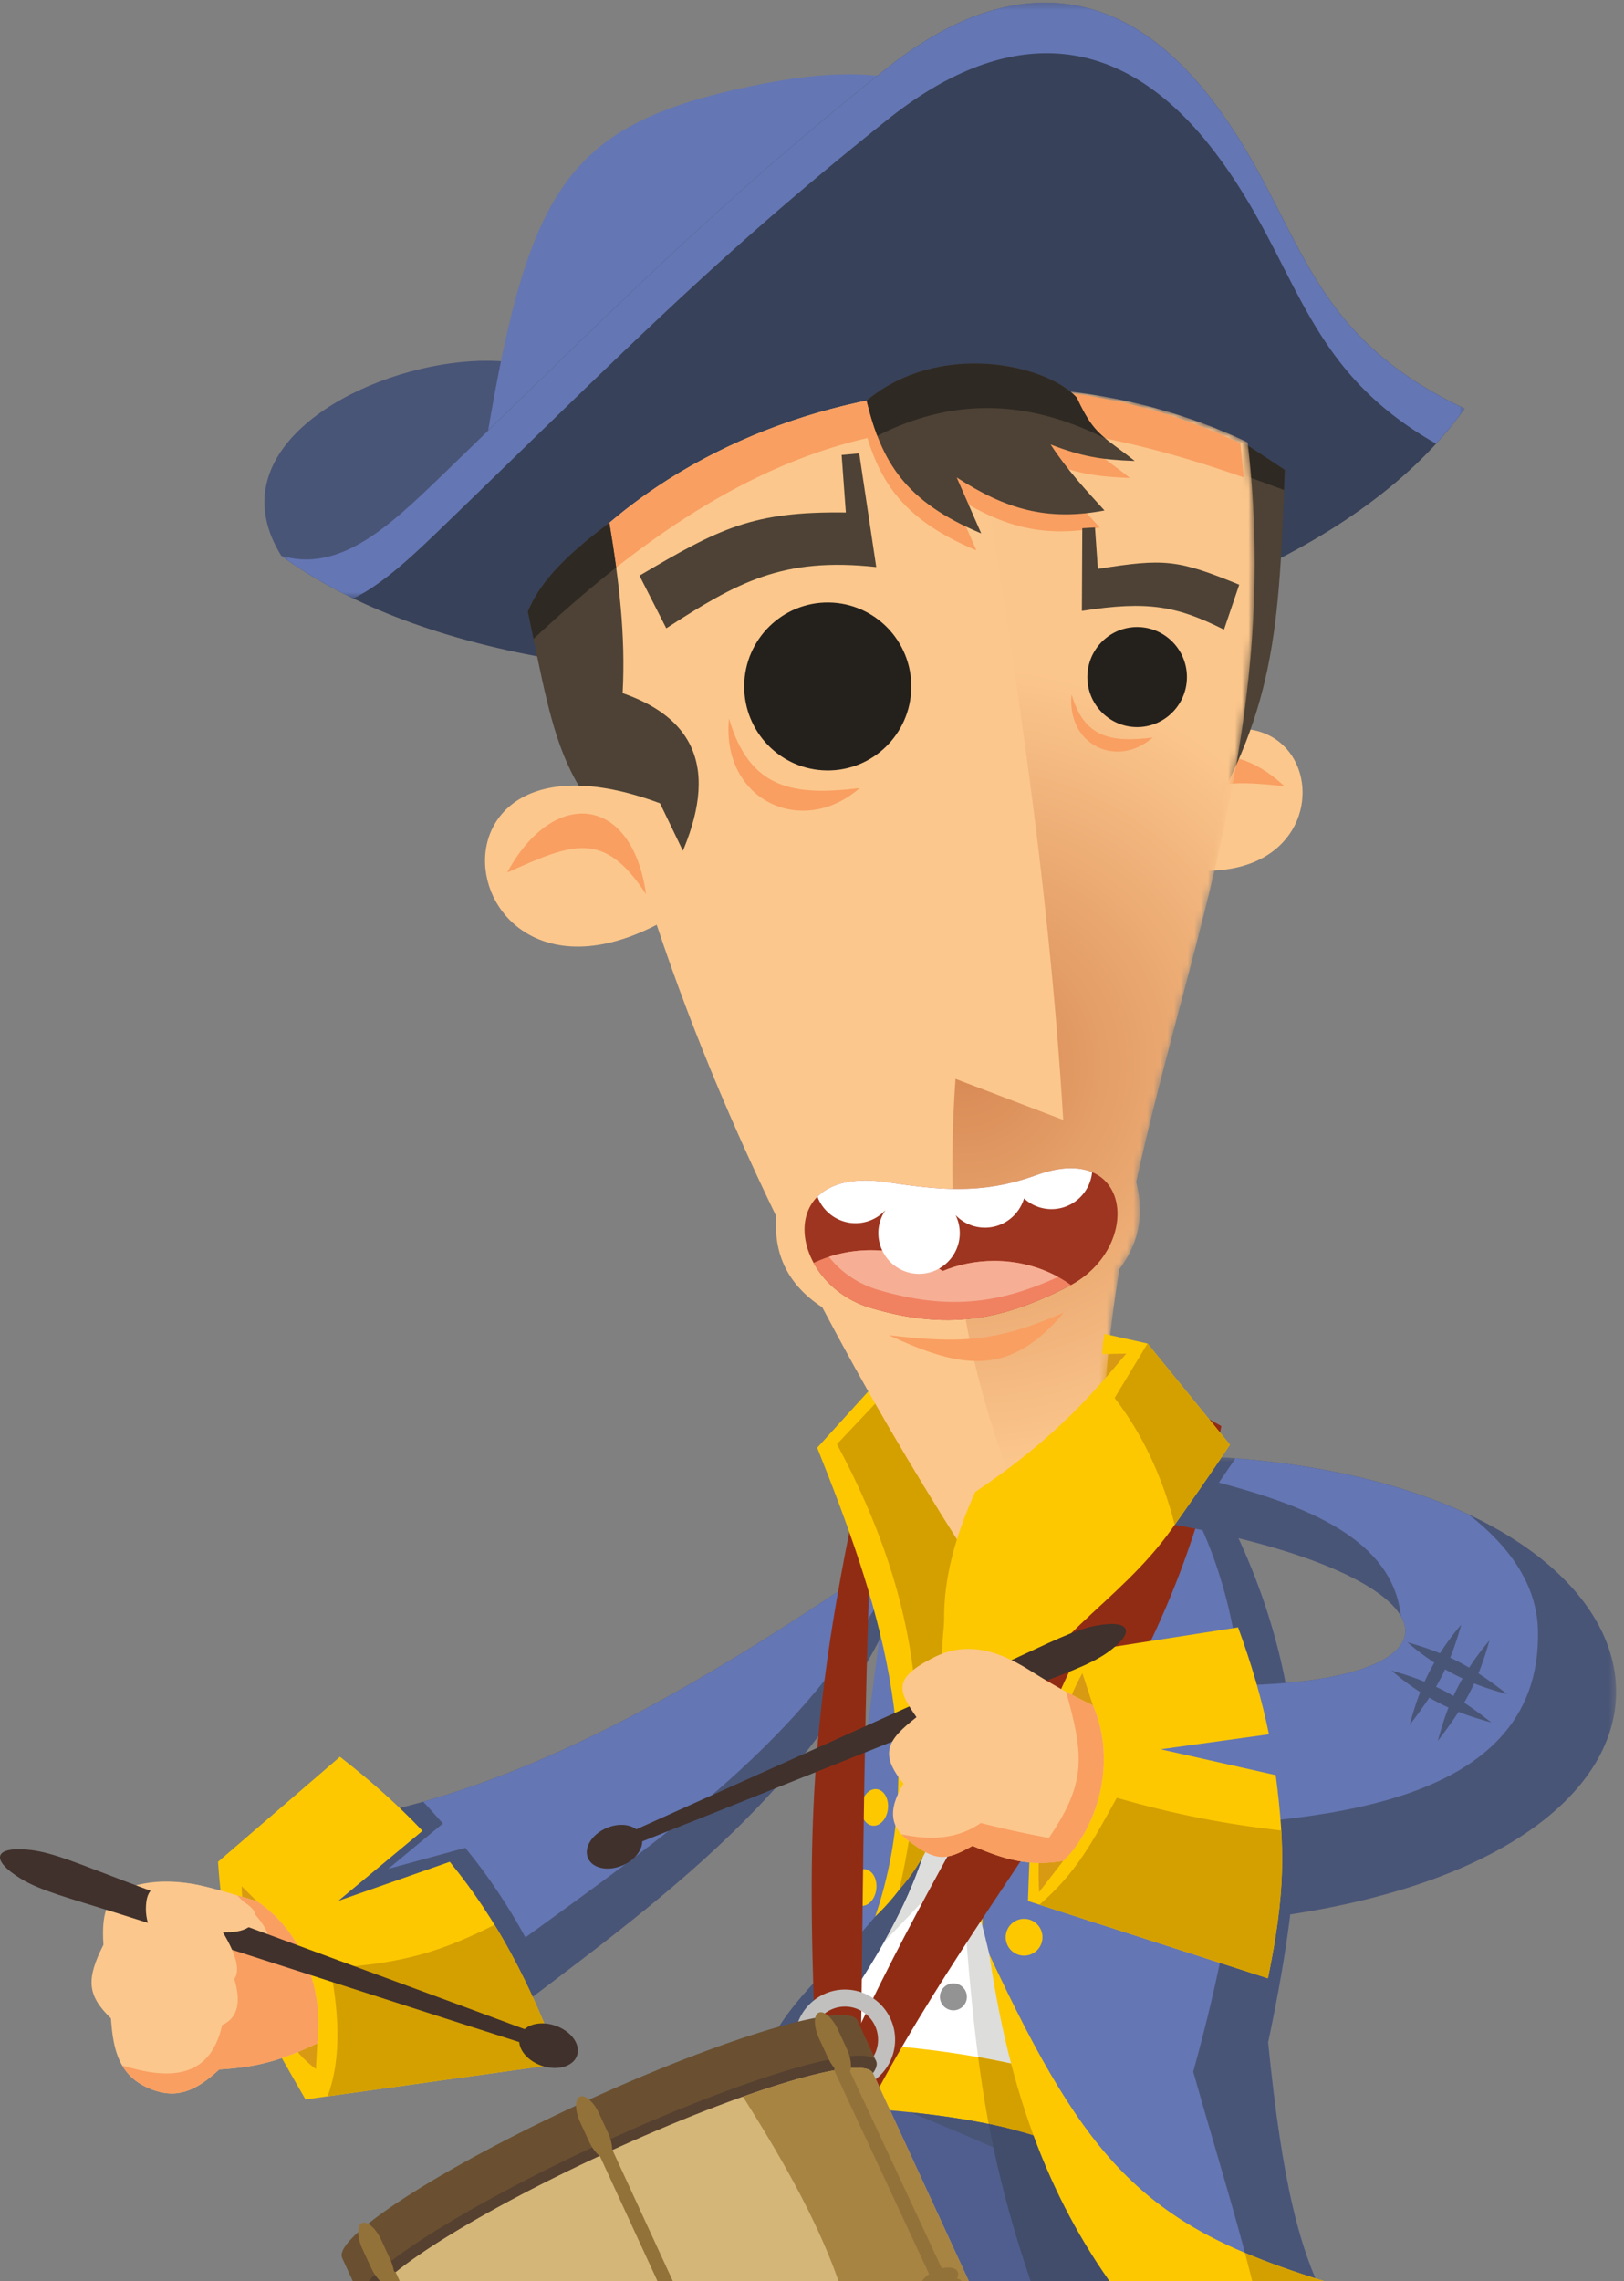 <svg xmlns="http://www.w3.org/2000/svg" xmlns:xlink="http://www.w3.org/1999/xlink" width="240" height="337" viewBox="0 0 240 337">
    <rect x="0" y="0" width="240" height="337" fill="#808080" stroke="none"/>
    <defs>
        <path id="a" d="M.385.378h174.888v99.324H.385z"/>
        <path id="c" d="M.385.378h174.888v88.033H.385z"/>
        <path id="e" d="M.438 24.746c4.745 47.823 26.83 97.975 57.197 145.312l3.115 2.812 17.256-9.966c-.263-11.396.728-22.107 2.424-32.42 3.271-4.355 3.545-8.642 2.484-12.88 3.166-14.492 7.314-28.422 10.776-42.668 5.015-20.635 8.602-41.94 5.695-66.59C87.737 2.795 74.99.207 62.341.207 38.774.206 15.552 9.193.438 24.745"/>
        <radialGradient id="f" cx="56%" cy="58%" r="59.313%" fx="56%" fy="58%" gradientTransform="matrix(1 0 0 .579 0 .244)">
            <stop offset="0%" stop-color="#D88954"/>
            <stop offset="100%" stop-color="#FBC68C"/>
        </radialGradient>
        <path id="h" d="M.056.537h73.527v69.209H.056z"/>
    </defs>
    <g fill="none" fill-rule="evenodd">
        <path fill="#FCC78C" d="M168.812 113.959c28.676-22.941 34.962 24.943-1.655 12.586l1.655-12.586z"/>
        <path fill="#F99F61" d="M174.066 124.209c2.486-9.429 6.876-8.937 15.742-8.08-8.983-8.373-17.999-4.215-15.742 8.08"/>
        <path fill="#495577" d="M129.968 231.021c-26.325 17.76-55.864 36.24-87.644 38.887-.892 17.288 8.553 24.848 24.172 34.388 26.387-20.517 51.882-36.264 65.924-67.048l-2.452-6.227z"/>
        <path fill="#6476B3" d="M129.968 231.021c-20.656 13.937-43.29 28.314-67.435 35.138.753.744 2.21 2.46 2.923 3.214l-8.08 6.7 11.387-3.1c3.383 4.125 6.288 8.478 8.89 13.231 20.801-15.11 41.424-29.371 53.552-52.04l-1.237-3.143z"/>
        <path fill="#FDC800" d="M45.145 310.132l37.628-5.255c-4.406-11.921-9.353-21.364-16.305-29.842L50.002 280.8l12.435-10.338c-3.543-3.741-7.56-7.34-12.198-10.94l-18.02 15.513c.949 13.882 3.578 18.934 12.926 35.097"/>
        <path fill="#D4A000" d="M48.407 309.676l34.366-4.8c-2.864-7.753-5.96-14.457-9.688-20.53-7.683 3.853-13.447 5.753-24.277 6.374 1.122 5.828 1.836 13.045-.4 18.956"/>
        <path fill="#D89A13" d="M35.711 278.647l2.235 2.198 8.942 21.011-.202 3.788c-7.028-5.06-10.698-18.37-10.975-26.997"/>
        <path fill="#FCC78C" d="M46.887 301.856c-5.22 2.436-8.545 3.5-14.495 3.86-3.435 3.194-6.266 4.368-9.955 2.954-4.83-1.851-5.722-5.76-6.04-10.504-3.563-3.444-3.66-5.803-1.108-10.881-.374-5.303.824-7.7 4.497-8.698 6.446-1.75 12.022.524 18.16 2.257 6.853 4.572 9.917 13.202 8.941 21.012"/>
        <path fill="#F99F61" d="M46.887 301.856c-5.22 2.436-8.545 3.5-14.495 3.86-3.435 3.194-6.266 4.368-9.955 2.954-2.136-.819-3.502-2.04-4.389-3.56 6.33 1.957 12.946 2.416 14.772-5.958 4.852-2.161.94-9.712-1.334-13.037 11.943 3.497 8.565-1.196 3.574-6.118.953.285 1.912.573 2.886.847 6.853 4.572 9.917 13.202 8.941 21.012"/>
        <path fill="#40312C" d="M4.509 273.285c3.382.386 7.448 2.163 14.08 4.663 12.79 4.823 51.135 18.877 58.936 21.806.997-.879 2.783-1.127 4.562-.513 2.325.801 3.756 2.777 3.192 4.411-.564 1.633-2.91 2.306-5.235 1.503-1.902-.656-3.204-2.095-3.309-3.49-8.07-2.544-46.747-15.07-59.727-19.141-6.76-2.12-11.06-3.23-13.96-5.012-4.596-2.823-3.902-4.84 1.46-4.227"/>
        <path fill="#FCC78C" d="M32.93 285.445c4.21.144 4.939-1.677 4.788-2.659-.332-2.158-7.743-4.698-11.645-4.714-3.964-.015-4.408 1.78-4.501 3.523-.539 9.91 19.938 18.006 11.358 3.85"/>
        <path fill="#495577" d="M63.308 91.274l-21.741-9.176c-18.51-29.848 73.67-45.224 34.295-2.134l-12.554 11.31z"/>
        <path fill="#6476B3" d="M71.279 68.818C77.8 28.068 83.11 18.563 111.07 12.706c23.806-4.986 33.733.62 47.893 19.408L71.28 68.818z"/>
        <g transform="translate(41.182)">
            <mask id="b" fill="#fff">
                <use xlink:href="#a"/>
            </mask>
            <path fill="#374159" d="M.385 82.098c8.945 2.56 16.155-4.546 24.634-12.74C50.842 44.393 64.653 30.2 89.844 10.102c15.905-12.687 33.328-14.852 48.368 5.02 13.367 17.662 12.532 33.654 37.06 45.244C145.369 102.217 42.13 112.632.386 82.098" mask="url(#b)"/>
        </g>
        <g transform="translate(41.182)">
            <mask id="d" fill="#fff">
                <use xlink:href="#c"/>
            </mask>
            <path fill="#6476B3" d="M.385 82.098c8.945 2.56 16.155-4.546 24.634-12.74C50.842 44.393 64.653 30.2 89.844 10.102c15.905-12.687 33.328-14.852 48.368 5.02 13.367 17.662 12.532 33.654 37.06 45.244a54.938 54.938 0 0 1-4.222 5.175c-20.015-11.363-20.095-26.417-32.598-42.933-15.037-19.872-32.462-17.709-48.365-5.02-25.193 20.098-39.003 34.291-64.83 59.258-4.973 4.808-9.512 9.242-14.22 11.566-3.873-1.865-7.446-3.968-10.652-6.313" mask="url(#d)"/>
        </g>
        <path fill="#D89A13" d="M150.327 194.438l18.707 4.866-11.723 16.383z"/>
        <path fill="#6476B3" d="M131.908 226.647c-3.577 31.517-12.954 80.093-3.53 107.771l8.736 5.3 7.101-57.719-1.894-48.728-1.893-17.979-8.52 11.355z"/>
        <path fill="#FDC800" d="M127.835 276.132c1.088.12 1.838 1.426 1.674 2.918-.166 1.491-1.181 2.603-2.271 2.482-1.088-.12-1.837-1.426-1.674-2.918.166-1.49 1.183-2.603 2.271-2.482M129.552 264.298c1.088.119 1.839 1.425 1.674 2.918-.166 1.49-1.181 2.602-2.271 2.481-1.088-.119-1.838-1.425-1.674-2.918.164-1.49 1.183-2.601 2.271-2.481"/>
        <path fill="#495577" d="M119.6 331.746c-12.25-8.956-11.457-20.074-5.428-30.805 5.664-10.083 16.094-14.972 23.173-30.584-.561 20.049 1.352 50.585-17.745 61.389"/>
        <path fill="#3B485E" d="M115.103 336.851c9.472 32.735 26.196 23.261 48.535 45.303 5.208-5.457 7.089-7.948 11.9-15.475 7.838 7.825 11.437 11.824 18.81 16.992 4.18-2.693 7.16-5.65 9.027-8.697-4.042-15.226-3.022-15.658-6.496-29.313l-42.003-63.786-39.773 54.976z"/>
        <path fill="#FFF" d="M134.94 217.324l8.173 6.365 23.296-17.491c3.064 18.51 16.103 110.484 24.045 129.07-26.397-.477-63.444-12.626-73.434-28.347 32.033-41.608 20.047-48.529 17.92-89.597"/>
        <path fill="#DDDDDC" d="M181.148 334.668c-10.366-1.102-21.588-3.645-31.817-7.233a158.737 158.737 0 0 1-4.139-19.057c-1.517-9.963-2.334-20.327-3.218-33.412l-11.32 11.922c3.684-6.528 5.866-12.092 7.05-17.328l1.306-2.631 27.665 24.87 14.473 42.869z"/>
        <path fill="#949393" d="M144.802 265.243a1.994 1.994 0 0 0 1.991-1.99 1.997 1.997 0 0 0-1.99-1.992 1.997 1.997 0 0 0-1.993 1.991c0 1.098.895 1.99 1.992 1.99"/>
        <path fill="#912C14" d="M127.153 218.546c-8.94 40.889-7.554 57.725-6.222 96.785l6.184-3.93c.551-40.229.451-56.79 1.951-93.973l-1.913 1.118z"/>
        <path fill="#FDC800" d="M130.04 203.65l-9.273 10.218c8.824 22.055 16.733 45.205 8.579 69.246 15.537-14.616 13.308-43.152 11.77-60.979-3.097-4.273-9.005-14.203-11.077-18.484"/>
        <path fill="#D4A000" d="M132.903 279.14c14.592-16.066 8.556-53.014 8.214-57.005-2.698-3.723-7.524-11.728-10.095-16.564l-7.338 7.768c12.801 23.81 14.229 43.864 9.219 65.802"/>
        <path fill="#FDC800" d="M115.126 313.234l8.806-11.42c18.049.415 51.818 5.444 65.763 24.845l-4.013 11.885c-13.977-.25-64.736-15.153-70.556-25.31"/>
        <path fill="#D4A000" d="M144.558 303.885c9.853 1.732 20.442 4.712 29.436 9.586l8.38 24.825c-7.443-.856-19.907-3.855-32.136-7.752-2.162-7.168-3.88-14.525-5.047-22.167a228.815 228.815 0 0 1-.633-4.492"/>
        <path fill="#505E8F" d="M120.234 310.96c-22.937 11.051-43.12 23.243-38.845 56.924 1.659 13.063 9.686 19.39 19.668 19.82 7.583.327 20.159-.95 21.149-10.833 1.503-14.99 1.524-21.997 16.58-28.202-4.227 16.104 7.065 26.017 17.348 37.115 10.064-3.958 17.58-8.637 23.048-18.79l-.136-.281c-8.338-17.327-17.995-23.551-4.153-39.714-16.923-12.165-28.486-14.594-54.659-16.038"/>
        <path fill="#495577" d="M149.893 314.653c-4.613-1.203-9.607-2.017-15.403-2.622 7.448 3.021 16.385 6.937 16.204 6.997l-.801-4.375z"/>
        <path fill="#424D6B" d="M170.635 377.702c3.28-2.766 6.116-6.198 8.547-10.709l-.136-.28c-8.338-17.328-17.997-23.55-4.153-39.714-10.088-7.252-18.27-11.042-28.777-13.229 4.32 22.851 13.53 43.29 24.52 63.932"/>
        <path fill="#6476B3" d="M153.339 230.882c-5.287 22.108-12.5 36.501-8.357 52.86 7.017 27.203 8.515 55.46 44.49 67.37l6.974-10.245c-4.362-8.096-6.946-18.207-9.041-39.155 6.632-31.41 8.458-59.88-15.838-94.022l-18.228 23.192z"/>
        <path fill="#495577" d="M187.994 350.604c.486.17.976.342 1.478.506l6.974-10.243c-4.362-8.097-6.946-18.207-9.041-39.154 5.848-27.7 7.954-53.113-8.29-82.147l-3.36 2.476c13.31 24.777 7.815 57.918.584 84.003 4.446 15.77 9.057 29.732 11.655 44.559"/>
        <path fill="#FDC800" d="M146.211 288.723c14.579 31.258 23.295 40.21 49.397 48.229 5.227 13.897 5.884 21.312 7.768 38.024-28.967-24.073-50.338-39.364-57.165-86.253"/>
        <path fill="#D4A000" d="M183.981 332.8c3.47 1.474 7.31 2.825 11.627 4.152 5.228 13.897 5.886 21.312 7.767 38.024-4.783-3.977-9.36-7.712-13.7-11.394-.878-10.746-3.017-20.713-5.694-30.782"/>
        <path fill="#FDC800" d="M157.13 271.76a2.717 2.717 0 1 1 0 5.433 2.717 2.717 0 0 1 0-5.433M151.238 283.462a2.718 2.718 0 1 1 0 5.432 2.718 2.718 0 0 1 0-5.432"/>
        <path fill="#949393" d="M140.896 296.977a1.994 1.994 0 0 0 1.993-1.99 1.996 1.996 0 0 0-1.993-1.993 1.997 1.997 0 0 0-1.99 1.992c0 1.097.896 1.99 1.99 1.99M143.374 281.216a1.996 1.996 0 0 0 1.991-1.992c0-1.096-.894-1.99-1.99-1.99a1.995 1.995 0 0 0-1.992 1.99c0 1.097.895 1.992 1.991 1.992"/>
        <path fill="#FDC800" d="M140.005 235.428c-2.141 16.312-.915 34.663 5.175 49.084-.013-14.49.475-26.955 7.274-38.227l-12.449-10.857z"/>
        <path fill="#912C14" d="M180.498 210.67c-8.65 45.176-37 67.45-56.477 109.432l-4.492-3.928c19.316-46.425 36.816-62.599 51.983-110.557l8.986 5.052z"/>
        <path fill="#C1C0BF" d="M128.33 297.852a4.878 4.878 0 0 0-3.458-1.429 4.878 4.878 0 0 0-3.457 1.429l-.002.003a4.87 4.87 0 0 0-1.43 3.458c0 1.35.546 2.573 1.43 3.455l.002.003a4.871 4.871 0 0 0 3.457 1.428 4.871 4.871 0 0 0 3.458-1.428l.003-.003a4.864 4.864 0 0 0 1.429-3.455 4.868 4.868 0 0 0-1.429-3.458l-.003-.003zm-3.458-3.945c2.04 0 3.892.829 5.234 2.17l.001.001.004.002a7.376 7.376 0 0 1 2.168 5.233c0 2.04-.827 3.889-2.168 5.23l-.004.001-.001.002a7.377 7.377 0 0 1-5.234 2.17 7.38 7.38 0 0 1-5.233-2.17v-.002l-.002-.001a7.368 7.368 0 0 1-2.171-5.23c0-2.043.828-3.89 2.171-5.233l.002-.002v-.001a7.385 7.385 0 0 1 5.233-2.17z"/>
        <path fill="#6A5031" d="M86.136 310.584c21.024-9.683 39.198-15.1 40.582-12.099l2.767 6.007-76.152 35.072-2.768-6.007c-1.384-3.004 14.546-13.291 35.571-22.973"/>
        <path fill="#564030" d="M88.903 316.59c21.026-9.682 39.2-15.1 40.582-12.098 1.385 3.004-14.545 13.291-35.57 22.973-21.024 9.683-39.198 15.1-40.582 12.099-1.383-3.004 14.547-13.291 35.57-22.973"/>
        <path fill="#D4B679" d="M89.571 318.038c20.436-9.411 38.102-14.68 39.447-11.76l27.87 60.475-74.021 34.09-27.871-60.473c-1.347-2.92 14.14-12.92 34.575-22.332"/>
        <path fill="#A78442" d="M109.792 309.724c10.751-3.814 18.362-5.32 19.227-3.446l27.87 60.475-31.827 14.658c5.685-29.22 2.533-43.598-15.27-71.687"/>
        <path fill="#93723A" d="M138.041 337.494a1.031 1.031 0 0 1 1.73-1.124l18.036 28.024a1.03 1.03 0 1 1-1.73 1.124l-18.036-28.024zM87.834 316.738a1.032 1.032 0 1 1 1.877-.865l14.13 30.664.092.459-1.138 38.84a1.026 1.026 0 0 1-1.057.999 1.027 1.027 0 0 1-1-1.056l1.128-38.593-14.032-30.448z"/>
        <path fill="#93723A" d="M123.399 306.1a1.027 1.027 0 1 1 1.864-.868l14.576 31.266.093.361 2.256 31.536a1.03 1.03 0 0 1-2.056.147l-2.242-31.35-14.491-31.093zM58.604 335.939a1.027 1.027 0 0 0-1.87.853l14.302 31.392.211.307 22.513 22.205a1.03 1.03 0 1 0 1.447-1.464l-22.38-22.077-14.223-31.216zM88.565 312.272c.429.933.84 1.826 1.271 2.758.811 1.763.843 3.48.072 3.837-.773.356-2.058-.786-2.87-2.546-.43-.933-.841-1.829-1.272-2.762-.811-1.76-.843-3.478-.072-3.835.773-.354 2.058.786 2.87 2.548"/>
        <path fill="#93723A" d="M123.855 299.866c.43.933.841 1.828 1.272 2.759.811 1.762.844 3.48.071 3.836-.773.356-2.057-.785-2.87-2.546a869.48 869.48 0 0 0-1.272-2.76c-.81-1.762-.844-3.48-.07-3.835.772-.356 2.057.784 2.87 2.546M53.568 332.236c.429.932.84 1.827 1.273 2.76.81 1.76 2.096 2.902 2.867 2.547.775-.356.743-2.074-.07-3.836l-1.271-2.758c-.811-1.764-2.1-2.903-2.87-2.55-.773.358-.742 2.076.07 3.837M138.162 335.45c1.504-.692 3.014-.628 3.37.143.357.773-.576 1.96-2.083 2.655-1.504.692-3.014.629-3.369-.144-.356-.773.577-1.962 2.082-2.654"/>
        <path fill="#93723A" d="M138.884 337.02c1.505-.694 3.014-.629 3.372.142.357.773-.576 1.96-2.083 2.656-1.504.691-3.014.628-3.369-.145-.356-.772.575-1.961 2.08-2.653"/>
        <path fill="#4D4235" d="M183.714 65.36l6.152 4.046c-.844 23.027-1.22 36.182-13.77 55.537l7.618-59.582z"/>
        <path fill="#2E2923" d="M183.714 65.36l6.152 4.046-.11 2.974c-2.252-.85-4.461-1.645-6.634-2.39l.592-4.63z"/>
        <g transform="translate(85 57)">
            <mask id="g" fill="#fff">
                <use xlink:href="#e"/>
            </mask>
            <path fill="url(#f)" d="M.438 24.746c4.745 47.823 26.83 97.975 57.197 145.312l3.115 2.812 17.256-9.966c-.263-11.396.728-22.107 2.424-32.42 3.271-4.355 3.545-8.642 2.484-12.88 3.166-14.492 7.314-28.422 10.776-42.668 5.015-20.635 8.602-41.94 5.695-66.59C87.737 2.795 74.99.207 62.341.207 38.774.206 15.552 9.193.438 24.745" mask="url(#g)"/>
        </g>
        <g>
            <path fill="#FCC78C" d="M141.825 228.055c-7.291-11.5-14.103-23.17-20.306-34.93-5.263-3.433-7.19-8.033-6.799-13.437-15.776-32.586-26.568-65.665-29.708-97.702 14.316-14.909 35.953-23.814 58.232-24.609 6.063 36.056 11.685 71.445 13.884 108.062l-15.923-6.059c-1.956 28.082 2.437 45.513 11.21 67.12l-7.496 4.383-3.094-2.828z"/>
            <path fill="#F99F61" d="M85.72 88.223a212.541 212.541 0 0 1-.708-6.237c12.056-12.556 29.307-20.853 47.76-23.633 6.45-2.842 13.63-2.556 18.948-.884 10.825.628 21.604 3.222 31.573 8.03.196 1.691.363 3.363.5 5.024-8.465-2.966-16.362-5.118-23.87-6.38 1.731 2.832 3.236 3.427 7.064 6.46-4.97-.18-7.802-.647-12.43-2.434 2.442 3.756 5.232 6.755 7.961 9.75-8.533 1.608-14.69-.22-21.843-4.885l3.62 8.272c-9.959-4.17-13.823-9.224-16.103-16.599-14.082 3.268-27.685 10.878-42.471 23.516"/>
            <g transform="translate(165.257 214.456)">
                <mask id="i" fill="#fff">
                    <use xlink:href="#h"/>
                </mask>
                <path fill="#495577" d="M10.911 34.472c43.525 1.207 41.315-15.771-2.567-23.676L8.739.536c80.605 1.802 90.56 62.679 4.34 69.21L.056 46.35l.964-8.243 9.891-3.635z" mask="url(#i)"/>
            </g>
            <path fill="#6476B3" d="M176.168 248.929c24.254.672 34.3-4.303 30.854-10.207l.004-.002c-1.237-11.495-14.346-16.373-26.894-19.7.81-1.172 1.627-2.369 2.452-3.594 14.045 1.115 25.597 4.14 34.508 8.334 6.02 4.71 10.026 10.35 10.193 17.072.664 27.158-35.434 28.195-56.802 29.266l-5.17-9.292.963-8.242 9.892-3.635z"/>
            <path fill="#FDC800" d="M163.231 197.05l6.35 1.424 12.176 14.946c-2.936 4.44-5.794 8.485-8.509 12.334-8.01 11.374-19.766 16.392-25.178 30.09-5.763-6.888-8.327-9.323-8.53-15.992-.199-6.672 1.749-13.189 4.585-19.46 12.16-8.12 17.937-15.241 22.313-20.432l-3.534.08c.017-1.034.112-2.034.327-2.99"/>
            <path fill="#D4A000" d="M169.58 198.474l12.177 14.945c-2.808 4.249-5.548 8.135-8.157 11.837-1.819-7.208-4.899-13.617-8.879-18.74l4.86-8.042z"/>
            <path fill="#24211D" d="M122.476 89.005c-6.82-.083-12.414 5.407-12.496 12.256-.08 6.85 5.38 12.472 12.2 12.555 6.816.082 12.411-5.408 12.492-12.258.084-6.849-5.378-12.47-12.196-12.553"/>
            <path fill="#4D4235" d="M126.979 66.978l2.516 16.79c-13.811-1.505-20.51 2.24-31.03 9.047l-3.96-7.777c11.771-6.952 16.699-9.52 30.498-9.331l-.623-8.499 2.599-.23z"/>
            <path fill="#24211D" d="M168.14 92.628c-4.063-.049-7.398 3.222-7.447 7.304-.047 4.08 3.205 7.432 7.27 7.48 4.062.049 7.395-3.222 7.444-7.304.049-4.081-3.207-7.43-7.268-7.48"/>
            <path fill="#4D4235" d="M159.944 78.03l-.06 12.217c9.904-1.57 14.179-.64 21.003 2.764l2.25-6.635c-9.098-3.724-11.082-3.909-20.887-2.335l-.431-6.118-1.875.107zM92.014 102.398c.46-8.66-.545-16.622-1.964-25.16-6.499 4.874-10.245 8.73-12.039 13.117 4.325 20.743 4.638 26.249 20.52 40.264 6.368-11.733 8.127-23.132-6.517-28.221"/>
            <path fill="#2E2923" d="M91.06 83.841a217.28 217.28 0 0 0-1.011-6.602c-6.497 4.874-10.243 8.729-12.037 13.115.294 1.41.568 2.748.83 4.025 4.17-3.894 8.231-7.402 12.218-10.538"/>
            <path fill="#FCC78C" d="M97.542 118.67c-40.432-15.051-29.743 40.905 6.492 13.48l-6.492-13.48z"/>
            <path fill="#F99F61" d="M95.472 132.098c-6.254-9.635-10.963-7.454-20.522-3.207 6.913-12.71 18.494-11.396 20.522 3.207"/>
            <path fill="#4D4235" d="M128.074 59.18c2.196 9.057 5.666 14.903 16.93 19.618l-3.623-8.27c7.157 4.664 13.313 6.492 21.845 4.882-2.73-2.993-5.521-5.992-7.964-9.748 4.632 1.786 7.462 2.254 12.433 2.432-4.871-3.858-5.98-3.769-8.58-9.367-4.534-4.941-20.327-8.447-31.041.453"/>
            <path fill="#2E2923" d="M128.074 59.18c.452 1.865.959 3.592 1.576 5.203 10.689-5.441 21.684-5.637 33.709.392-1.644-1.356-2.672-2.662-4.243-6.048-4.535-4.941-20.328-8.447-31.042.453"/>
            <path fill="#F99F61" d="M107.733 106.143c3.026 10.433 9.514 11.483 19.315 10.274-8.488 7.424-20.51 1.807-19.315-10.274M158.36 102.577c1.878 6.477 5.906 7.128 11.99 6.377-5.27 4.609-12.73 1.12-11.99-6.377"/>
            <path fill="#9E3520" d="M153.232 173.576c-7.843 2.833-13.867 2.307-22.161 1.065-17.025-2.55-14.68 15.004-2.305 18.603 10.866 3.163 18.921 2.045 29.197-3.244 10.923-5.617 9.425-21.537-4.731-16.424"/>
            <path fill="#F08262" d="M120.243 186.562c1.595 2.916 4.537 5.523 8.524 6.681 10.866 3.163 18.92 2.046 29.197-3.244.104-.054.207-.11.31-.166-3.104-2.232-7.046-3.567-11.338-3.567-2.717 0-5.294.536-7.607 1.496-2.984-1.936-6.652-3.077-10.618-3.077-3.06 0-5.938.68-8.468 1.877"/>
            <path fill="#F6AF95" d="M156.365 188.632c-2.745-1.5-5.974-2.365-9.429-2.365-2.717 0-5.294.536-7.607 1.494-2.984-1.936-6.652-3.075-10.618-3.075-2.181 0-4.273.343-6.207.976 1.696 2.164 4.197 3.989 7.348 4.906 9.903 2.882 17.472 2.21 26.513-1.936"/>
            <path fill="#FFF" d="M153.232 173.576c-7.843 2.833-13.867 2.307-22.161 1.065-5.042-.755-8.385.255-10.27 2.141.864 2.286 3.062 3.913 5.64 3.913a6 6 0 0 0 4.438-1.96 6.016 6.016 0 1 0 10.341.77 5.996 5.996 0 0 0 4.338 1.853c2.725 0 5.03-1.821 5.777-4.317a5.996 5.996 0 0 0 4.06 1.58c3.128 0 5.7-2.395 6-5.46-1.953-.824-4.672-.845-8.163.415"/>
            <path fill="#F99F61" d="M157.207 193.902c-9.902 4.298-15.057 4.61-25.832 3.344 10.8 5.05 17.889 6.154 25.832-3.344"/>
            <path fill="#FDC800" d="M151.917 280.829l35.459 11.416c2.558-12.497 2.57-19.1 1.155-30.013l-17.004-3.82 15.999-2.213c-1.027-5.069-2.531-10.266-4.56-15.795l-23.473 3.662c-6.527 12.33-6.965 18.033-7.576 36.763"/>
            <path fill="#D4A000" d="M153.607 281.373l33.77 10.872c1.858-9.087 2.374-15.057 1.97-21.832-8.31-.954-15.754-2.378-24.304-4.835-3.771 6.831-6.002 11.067-11.436 15.795"/>
            <path fill="#D89A13" d="M159.96 247.172l1.556 4.755-4.388 22.964-3.56 4.612c-.566-10.102 2.071-24.833 6.392-32.331"/>
            <path fill="#40312C" d="M162.025 240.139c-3.202.588-6.97 2.554-13.138 5.38-11.896 5.45-47.593 21.403-54.85 24.715-1.006-.78-2.729-.903-4.385-.199-2.169.92-3.407 2.906-2.763 4.437.642 1.529 2.923 2.024 5.092 1.104 1.773-.752 2.923-2.217 2.933-3.56 7.54-2.961 43.646-17.47 55.775-22.21 6.316-2.47 10.347-3.812 13.002-5.706 4.206-3.006 3.413-4.896-1.666-3.961"/>
            <path fill="#FCC78C" d="M157.128 274.89c-5.096.866-8.713-.196-13.4-2.216-4.087 2.284-5.38 2.32-9.48-.761-2.421-1.823-3.279-4.236-.718-8.418-3.663-4.498-2.38-6.465 1.913-9.82-2.721-3.93-3.574-5.74 2.575-8.84 4.434-2.234 8.927-1.393 14.166 1.916 3.19 2.014 6.262 3.735 9.332 5.177 3.526 8.109.851 17.855-4.388 22.962"/>
            <path fill="#F99F61" d="M157.128 274.89c-1.72.292-3.27.364-4.752.254 8.115-10.7 8.259-14.316 5.165-25.235a74.262 74.262 0 0 0 3.975 2.019c3.526 8.109.851 17.855-4.388 22.962"/>
            <path fill="#F99F61" d="M157.128 274.89c-5.096.866-8.713-.196-13.4-2.216-4.087 2.284-5.38 2.32-9.48-.761a7.78 7.78 0 0 1-1.048-.941c3.1.607 7.61 1.205 11.747-1.669 4.877 1.241 9.683 2.228 14.411 2.91a17.427 17.427 0 0 1-2.23 2.677"/>
            <path fill="#495577" d="M214.797 250.544c.383-.83.825-1.697 1.344-2.6a31.968 31.968 0 0 1-2.572-1.34 32.801 32.801 0 0 1-1.35 2.575c.906.428 1.755.88 2.578 1.365m5.309-8.188c-.507 1.83-1.038 3.415-1.614 4.844 1.397.908 2.76 1.92 4.25 3.073-1.334-.38-2.984-.833-4.884-1.59a31.791 31.791 0 0 1-1.48 2.848c1.318.87 2.614 1.833 4.022 2.923-1.326-.376-2.963-.828-4.847-1.573-.907 1.41-1.919 2.79-3.072 4.293.38-1.345.832-3.009 1.588-4.924a32.304 32.304 0 0 1-2.844-1.467c-.866 1.322-1.823 2.626-2.906 4.037.375-1.329.82-2.969 1.563-4.857a37.923 37.923 0 0 1-4.229-3.17c1.843.515 3.436 1.056 4.87 1.64.406-.896.879-1.837 1.444-2.82a37.848 37.848 0 0 1-3.974-3.003c1.82.509 3.393 1.041 4.812 1.617a38.294 38.294 0 0 1 3.14-4.223c-.512 1.843-1.047 3.439-1.628 4.877.99.46 1.91.945 2.799 1.467a38.415 38.415 0 0 1 2.99-3.992"/>
        </g>
    </g>
</svg>
